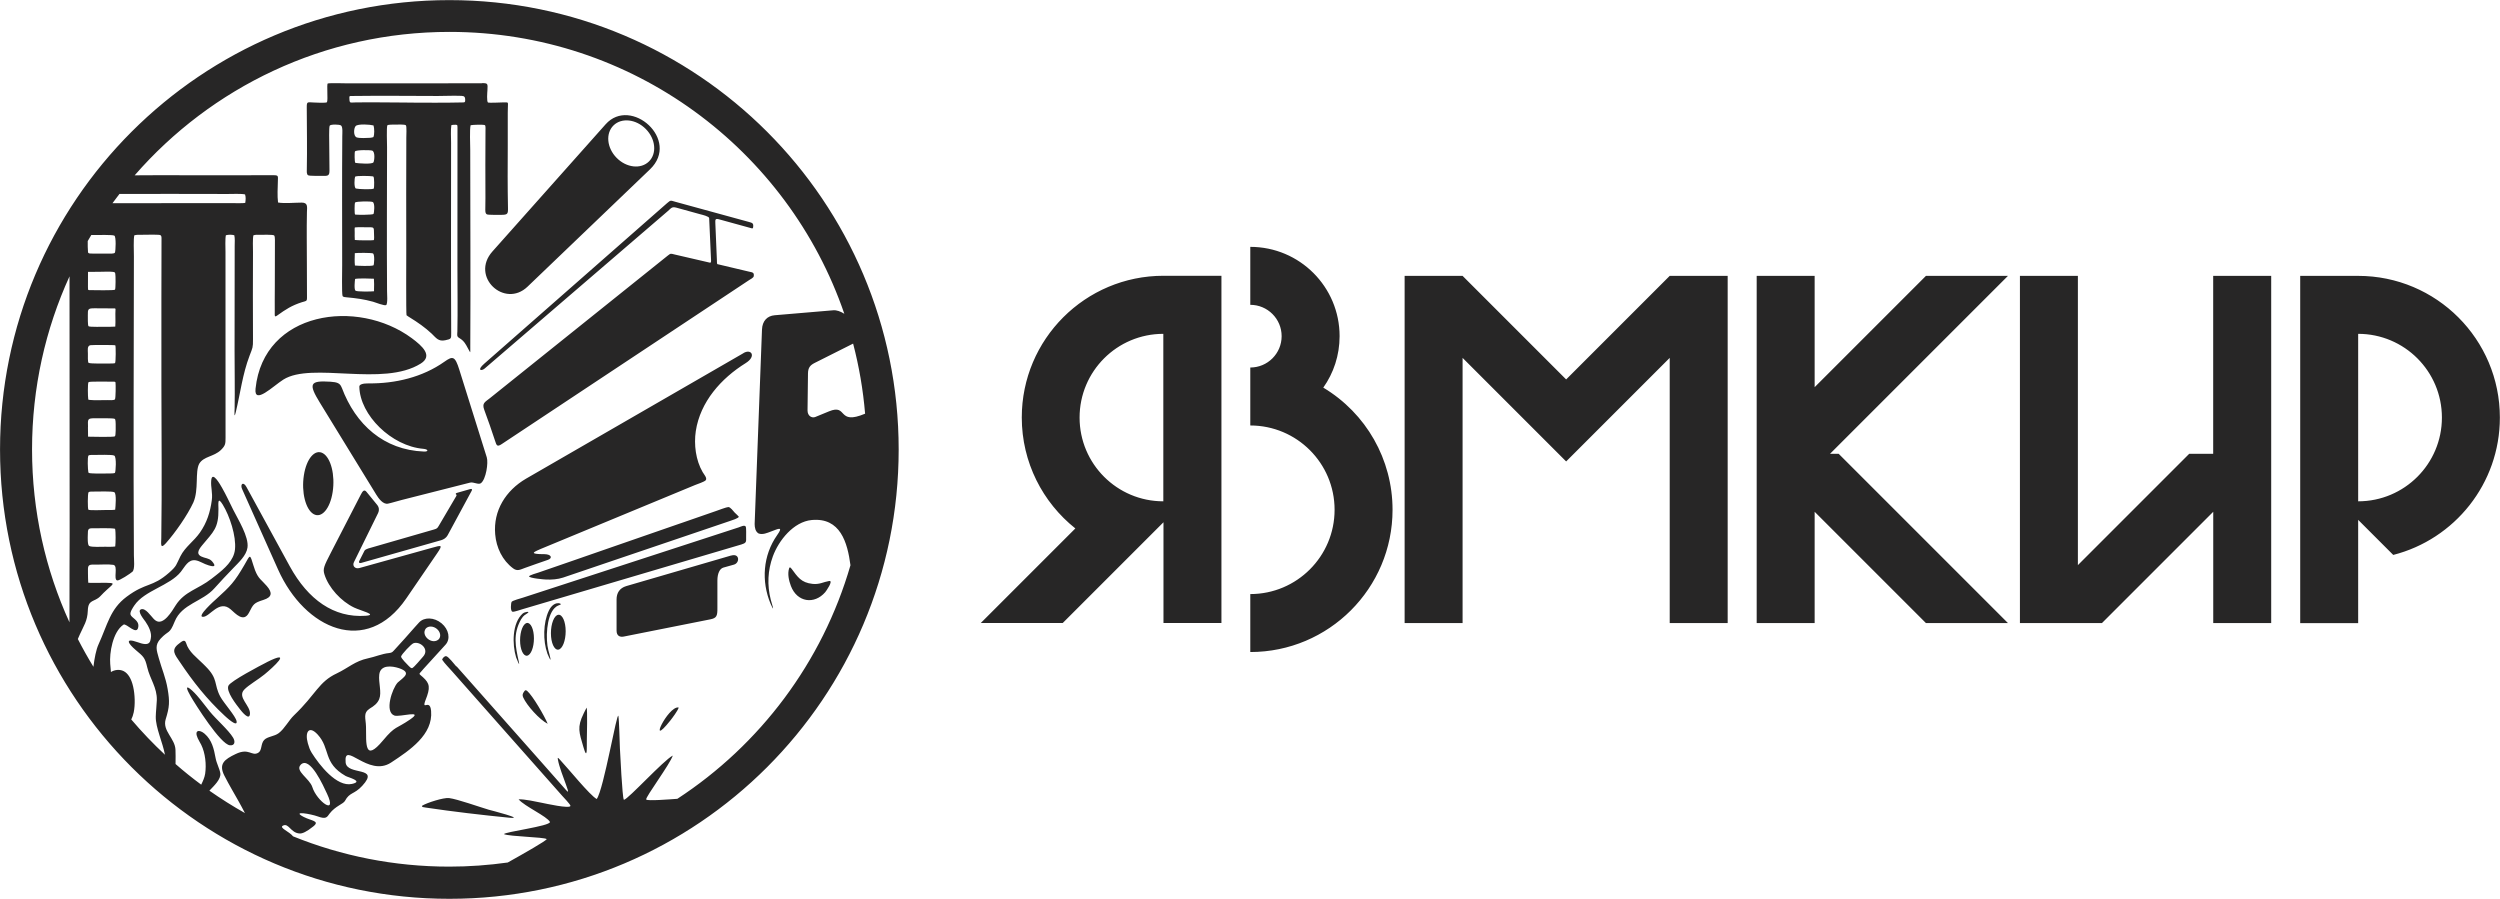 <?xml version="1.0" encoding="UTF-8"?> <svg xmlns="http://www.w3.org/2000/svg" xmlns:xlink="http://www.w3.org/1999/xlink" xmlns:xodm="http://www.corel.com/coreldraw/odm/2003" xml:space="preserve" width="44.278mm" height="15.917mm" version="1.0" style="shape-rendering:geometricPrecision; text-rendering:geometricPrecision; image-rendering:optimizeQuality; fill-rule:evenodd; clip-rule:evenodd" viewBox="0 0 449 161.41"> <defs> <style type="text/css"> .fil0 {fill:#272626} </style> </defs> <g id="Слой_x0020_1">  <path class="fil0" d="M176.14 111.89l14.73 0 18.09 -18.09 0 18.09 10.41 0 0 -62.36 -10.41 0c-14.06,0 -25.45,11.4 -25.45,25.45 0,8.07 3.76,15.26 9.62,19.93l-16.98 16.98zm-94.19 7.81c-0.33,-0.37 -1.43,-1.81 -1.83,-1.85 -0.27,-0.03 -0.56,0.28 -0.67,0.5 -0.07,0.13 -0.05,0.1 0.06,0.28 0.26,0.42 1.28,1.49 1.67,1.93 6.59,7.44 13.16,14.91 19.76,22.34 0.23,0.26 1.52,1.6 1.51,1.83 -0.02,0.59 -4.61,-0.44 -5.02,-0.52 -1.01,-0.2 -3.32,-0.72 -4.29,-0.64 1.05,1.24 5.13,3.06 5.63,4.06 0.05,0.75 -8.33,1.8 -8.25,2.19 1.1,0.44 7.07,0.51 7.67,0.88 -0.04,0.28 -4.03,2.55 -7,4.21 -3.43,0.48 -6.94,0.74 -10.5,0.74 -9.92,0 -19.39,-1.93 -28.06,-5.44 -0.69,-0.88 -2.57,-1.53 -1.82,-1.92 1.05,-0.55 1.37,1.33 3.02,1.41 0.45,0.02 1.19,-0.27 2.44,-1.28 1.24,-0.99 -0.35,-0.98 -1.72,-1.69 -2.33,-1.2 1.33,-0.53 2.5,-0.1 1.57,0.58 1.68,0.1 2.15,-0.52 1.02,-1.33 2.46,-1.72 2.75,-2.27 0.85,-1.6 1.64,-1.11 3.11,-2.71 3.3,-3.59 -2.76,-1.76 -2.99,-4.19 -0.38,-4.06 4.05,2.73 8.16,0.02 3.37,-2.22 7.56,-5.01 7.19,-9.27 -0.22,-2.56 -2.06,0.67 -0.72,-2.7 0.66,-1.92 0.26,-2.54 -1.24,-3.79 -0.24,-0.2 -0.08,-0.28 0.14,-0.54 0.14,-0.17 0.29,-0.34 0.44,-0.51 1.32,-1.46 2.66,-2.91 3.98,-4.37 0.92,-1.02 0.6,-2.73 -0.72,-3.83 -1.32,-1.1 -3.13,-1.16 -4.05,-0.14 -0.26,0.29 -0.52,0.57 -0.78,0.86 -1.17,1.31 -2.31,2.65 -3.52,3.93 -0.41,0.43 -0.49,0.64 -1.07,0.69 -1.27,0.12 -2.51,0.68 -3.81,0.95 -2.3,0.48 -3.56,1.74 -5.56,2.69 -3.31,1.54 -3.73,3.73 -7.71,7.54 -0.96,0.92 -1.68,2.39 -2.74,3.2 -0.82,0.62 -2.02,0.59 -2.63,1.24 -0.63,0.67 -0.35,1.86 -1.04,2.28 -1.19,0.72 -1.64,-0.94 -4.08,0.24 -2,0.96 -3.11,1.76 -2.01,3.9 0.42,0.82 0.86,1.63 1.32,2.43 0.79,1.38 1.63,2.83 2.35,4.25l0.01 0.02c-2.2,-1.24 -4.32,-2.58 -6.38,-4.02 0.05,-0.05 0.08,-0.09 0.11,-0.12 0.67,-0.71 2.02,-1.95 1.85,-3.02 -0.13,-0.82 -0.67,-1.74 -0.85,-2.74 -0.3,-1.62 -0.65,-3.22 -1.98,-4.36 -0.89,-0.76 -1.91,-0.71 -1.23,0.81 0.18,0.41 0.43,0.78 0.63,1.18 0.74,1.5 0.95,3.56 0.71,5.2 -0.1,0.67 -0.4,1.33 -0.71,1.97 -1.59,-1.18 -3.13,-2.41 -4.61,-3.71 0.03,-0.98 0,-1.97 -0.01,-2.52 -0.05,-2.07 -2.4,-3.43 -1.76,-5.52 0.69,-2.21 0.74,-3.16 0.35,-5.44 -0.35,-2.06 -1.05,-3.6 -1.59,-5.54 -0.38,-1.4 -0.78,-2.32 0.34,-3.51 1.45,-1.55 1.56,-0.68 2.51,-3.05 1.29,-3.21 5,-3.56 7.14,-5.98 1.09,-1.24 2.24,-2.42 3.38,-3.62 0.97,-1.01 2.36,-2.26 2.56,-3.69 0.28,-1.93 -1.71,-5.08 -2.57,-6.81 -0.67,-1.34 -1.26,-2.64 -2.01,-3.95 -0.26,-0.45 -1.8,-3.24 -1.94,-1.24 -0.09,1.19 0.29,2.14 0.11,3.5 -0.29,2.14 -0.88,4.01 -2.13,5.8 -1.11,1.59 -2.65,2.56 -3.51,4.26 -0.8,1.58 -0.6,1.68 -2.01,2.93 -3.1,2.73 -4.11,1.7 -7.65,4.34 -2.98,2.23 -3.41,4.98 -5.05,8.57 -0.42,0.92 -0.72,2.44 -0.91,4.01 -0.99,-1.62 -1.93,-3.29 -2.8,-4.99 0.16,-0.37 0.28,-0.67 0.34,-0.78 0.73,-1.64 1.38,-2.44 1.45,-4.3 0.06,-2.12 1.18,-1.49 2.25,-2.61 0.44,-0.47 0.73,-0.75 1.2,-1.18 1.29,-1.15 1.49,-1.2 -0.26,-1.23 -0.45,-0.01 -2.89,0.06 -3.11,-0.01 -0.04,-0.53 -0.04,-1.11 -0.05,-1.65 -0.01,-1.41 -0.13,-1.65 1.27,-1.61 1.03,0.03 2.31,-0.1 3.29,0.05 0.92,0.17 -0.05,2.62 0.69,2.8 0.38,0.09 2.4,-1.26 2.74,-1.57 0.47,-0.43 0.26,-2.27 0.26,-2.92 -0.11,-17.9 -0.02,-35.8 0,-53.71 0,-0.81 -0.1,-3.19 0.08,-3.79 0.42,-0.1 0.73,-0.1 1.16,-0.09 0.95,0.01 1.91,-0.05 2.86,-0.01 0.62,0.03 0.86,-0.02 0.86,0.62 -0.03,7.2 -0.02,14.4 -0.02,21.61 0,1.6 0,3.19 0,4.79 0.01,9.15 0.11,18.35 -0.02,27.49 -0.01,0.9 -0.24,2.09 0.81,0.91 1.68,-1.88 3.9,-5.06 4.95,-7.34 1.01,-2.32 0.27,-5.49 1.05,-6.95 0.8,-1.35 2.62,-1.24 3.9,-2.47 0.81,-0.8 0.83,-1.11 0.83,-2.22 0.01,-11.11 -0.01,-22.22 -0.01,-33.33 0,-0.75 -0.08,-2.38 0.07,-3.02 0.5,-0.12 1.01,-0.13 1.51,0 0.14,0.58 0.07,1.33 0.07,1.94l0 0.16c-0.02,6.22 -0.02,12.44 -0.02,18.66 0,3.45 0.07,6.94 0.01,10.38 -0.01,0.43 -0.13,2.04 0.21,0.63 0.83,-3.45 1.2,-6.78 2.48,-10.15 0.55,-1.45 0.62,-1.4 0.61,-2.97 -0.04,-5.22 -0.01,-10.42 -0,-15.64 0,-0.68 -0.08,-2.45 0.08,-3 0.41,-0.12 0.74,-0.1 1.16,-0.09 0.39,0.01 2.37,-0.07 2.57,0.12 0.11,0.11 0.13,0.64 0.13,0.8 -0.01,2.78 -0.02,5.56 -0.02,8.34 -0,1.55 -0.03,3.11 -0.01,4.66 0.01,0.57 -0.11,0.97 0.45,0.57 1.54,-1.11 2.6,-1.79 4.42,-2.38 0.72,-0.23 0.92,-0.11 0.92,-0.79 -0.01,-1.99 -0.02,-3.98 -0.02,-5.98 0,-3.11 -0.06,-6.3 0.01,-9.4 0.03,-0.94 0.21,-1.72 -0.93,-1.72 -1.15,0 -3.21,0.19 -4.26,-0.02 -0.15,-1.22 -0.06,-2.59 -0.03,-3.82 0.02,-0.94 0.14,-1.08 -0.79,-1.08 -6.96,0.03 -13.93,0 -20.89,0 -1.34,0 -2.69,0.01 -4.04,0.02 13.74,-15.78 33.98,-25.76 56.55,-25.76 32.88,0 60.81,21.18 70.91,50.63 -0.68,-0.43 -1.39,-0.69 -2.01,-0.63l-10.5 0.89c-1.32,0.11 -2.22,1 -2.28,2.57l-1.32 34.93c0.01,0.62 0.12,1.36 0.72,1.7 0.73,0.26 1.53,-0.1 2.22,-0.36 1.41,-0.53 2.25,-0.97 1.09,0.67 -2.54,3.62 -2.86,8.26 -1.17,12.3 0.9,2.03 0.19,-0.15 0.03,-0.74 -0.66,-2.6 -0.54,-5.24 0.38,-7.76 1.05,-2.87 3.72,-6.22 6.97,-6.53 5.15,-0.49 6.43,4.02 6.97,8.12 -5.04,17.43 -16.24,32.25 -31.09,41.95 -1.28,0.09 -5.48,0.43 -5.6,0.12 -0.16,-0.4 4.27,-6.32 4.78,-7.89 -1.67,0.86 -7.99,7.82 -8.77,7.95l-0.03 -0.03c-0.27,-0.42 -0.65,-8.29 -0.7,-9.25 -0.04,-0.82 -0.14,-5.16 -0.27,-5.77 -0.24,-1.04 -2.62,13.13 -3.89,14.91 -1.23,-0.65 -5.2,-5.58 -6.51,-6.95l-0.06 -0.07c-0.16,-0.16 -0.47,-0.57 -0.43,-0.25l0.04 0.27c0.21,1.17 1,3.21 1.42,4.37 0.62,1.73 0.54,1.62 -0.57,0.34 -1.35,-1.55 -2.72,-3.08 -4.08,-4.62 -2.04,-2.3 -4.08,-4.61 -6.12,-6.91 -2.96,-3.34 -5.91,-6.68 -8.87,-10.02zm71.27 -57.98c1.06,4.07 1.79,8.27 2.15,12.58 -5.12,2.16 -3.05,-1.84 -6.48,-0.42l-2.46 1.01c-0.6,0.25 -1.41,-0.16 -1.4,-1.19l0.08 -6.6c0.01,-1.05 0.38,-1.49 1.15,-1.89l6.94 -3.49zm-123.56 73.87c-2.15,-2 -4.18,-4.13 -6.09,-6.37 0.19,-0.37 0.34,-0.8 0.44,-1.28 0.28,-1.36 0.22,-3.2 -0.1,-4.61 -0.32,-1.41 -0.91,-2.4 -1.72,-2.8 -0.73,-0.36 -1.63,-0.24 -2.27,0.17 -0.05,-0.49 -0.09,-0.98 -0.13,-1.47 -0.16,-1.91 0.44,-5.74 2.38,-7.04 0.5,-0.34 2.47,2.12 2.67,0.35 0.14,-1.16 -1.19,-1.53 -1.4,-2.14 -0.15,-0.45 0.45,-1.31 0.69,-1.67 1.82,-2.69 6.36,-3.53 8.35,-6.04 0.72,-0.9 1.3,-2.25 2.63,-2.06 0.76,0.11 1.52,0.68 2.36,0.91 0.4,0.11 1.41,0.42 0.89,-0.36 -0.53,-0.79 -0.91,-0.81 -1.76,-1.06 -1.48,-0.44 -1.07,-1.25 -0.3,-2.18 2.04,-2.46 2.97,-3.08 2.93,-6.52 -0.01,-0.98 -0.19,-2.35 0.77,-0.79 1.25,2.04 2.44,5.64 2.2,8.04 -0.21,2.02 -1.9,3.46 -3.4,4.64 -0.27,0.21 -0.54,0.42 -0.81,0.63 -2.41,1.89 -4.84,2.25 -6.46,4.8 -0.61,0.97 -2.19,3.71 -3.6,2.7 -0.14,-0.1 -0.25,-0.2 -0.37,-0.33 -0.48,-0.48 -1.43,-1.96 -2.22,-1.68 -0.82,0.28 0.55,1.88 0.78,2.22 0.56,0.82 1.18,2 0.96,3.01l-0.07 0.33c-0.24,1.1 -1.55,0.61 -2.3,0.35 -2.41,-0.85 -1.67,0.27 -0.37,1.38 1.4,1.19 1.68,1.33 2.1,3.14 0.5,2.13 1.79,3.64 1.72,5.9 -0.03,0.98 -0.17,1.94 -0.19,2.95 -0.04,1.96 1.25,4.64 1.66,6.89zm-17.19 -23.82c-4.31,-9.46 -6.72,-19.97 -6.72,-31.05 0,-11.09 2.41,-21.62 6.73,-31.09 -0,15.49 0.02,30.98 0.02,46.47 -0,1.21 -0.04,9.66 -0.03,15.66zm3.29 -68.49c0.21,-0.36 0.42,-0.71 0.63,-1.07 0.14,-0.01 0.32,-0 0.53,-0 0.62,0 3.29,-0.07 3.61,0.11 0.35,0.19 0.24,2.7 0.11,3.04 -0.09,0.26 -1.11,0.19 -1.34,0.19 -0.93,-0.02 -1.92,0.03 -2.82,-0.01 -0.33,-0.02 -0.65,0.04 -0.68,-0.28 -0.06,-0.56 -0.05,-1.31 -0.05,-1.88l0 -0.1zm4.44 -6.79c0.41,-0.56 0.83,-1.11 1.25,-1.66 6.46,-0.03 12.94,0.01 19.4,0.01 0.72,0 2.58,-0.08 3.16,0.08 0.16,0.53 0.11,0.99 0.03,1.52 -0.31,0.05 -0.56,0.05 -0.88,0.05 -2.99,-0 -5.98,-0.01 -8.97,-0.01 -4.66,0 -9.34,0.03 -14,0.01zm60.5 -36.47c-44.57,0 -80.7,36.13 -80.7,80.71 0,44.57 36.13,80.7 80.7,80.7 44.57,0 80.7,-36.13 80.7,-80.7 0,-44.57 -36.13,-80.71 -80.7,-80.71zm5.82 14.91c1.12,-0.01 1.08,0.08 1.02,1.27 -0.02,0.33 -0.18,2.08 0.12,2.22 0.18,0.08 2.35,-0.02 2.74,-0.03 0.98,0 0.83,-0.11 0.81,0.92 -0.01,0.32 -0.02,0.63 -0.02,0.95 -0.01,1.95 0.01,3.9 -0,5.84 -0.02,3.74 -0.04,7.48 0.04,11.22 0.03,1.14 -0.08,1.26 -1.22,1.27 -0.37,0 -2.28,0.03 -2.54,-0.08 -0.37,-0.15 -0.31,-0.75 -0.31,-1.11 -0.01,-0.6 0.01,-1.2 0.02,-1.8 -0.01,-4.03 -0.03,-8.05 0.01,-12.08 0,-0.16 0.05,-0.92 -0.09,-1.03 -0.21,-0.16 -2.2,-0.08 -2.58,0 -0.2,0.71 -0.07,3.48 -0.07,4.4 0,11.77 0.08,23.53 0.01,35.3 -0.01,1.59 0.13,1.28 -0.72,-0.17 -0.4,-0.69 -0.69,-0.97 -1.36,-1.38 -0.38,-0.23 -0.25,-0.67 -0.24,-1.1 0.08,-3.78 0.01,-7.62 0.01,-11.41 0,-8.43 0.01,-16.86 0.01,-25.28 0,-0.47 -0.06,-0.45 -0.58,-0.44 -0.2,0 -0.33,0.02 -0.52,0.07 -0.14,0.74 -0.05,2.35 -0.05,3.19 0,11.36 -0.04,22.72 0.02,34.08 0.01,1.11 0.03,1.12 -1.06,1.36 -1.24,0.27 -1.65,-0.42 -2.44,-1.18 -1.21,-1.13 -2.5,-2.03 -3.9,-2.89 -0.07,-0.04 -0.6,-0.38 -0.62,-0.42 -0.1,-0.16 -0.05,-10.69 -0.05,-11.85 -0.01,-6.68 -0.02,-13.36 0.01,-20.04 0,-0.36 0.09,-2.02 -0.07,-2.22 -0.17,-0.21 -1.64,-0.13 -1.96,-0.13 -0.18,0 -1.3,-0.03 -1.38,0.14 -0.16,0.33 -0.05,3.31 -0.05,3.92 -0.01,8.6 -0.06,17.2 -0,25.8 0,0.45 0.15,2.33 -0.16,2.55 -0.28,0.19 -1.93,-0.48 -2.36,-0.6 -1.68,-0.46 -2.99,-0.63 -4.72,-0.79 -0.2,-0.02 -0.67,-0.03 -0.75,-0.25 -0.16,-0.43 -0.07,-4.67 -0.07,-5.55 0,-7.71 -0.04,-15.45 0.02,-23.16 0,-0.43 0.12,-1.63 -0.22,-1.9 -0.28,-0.22 -1.89,-0.24 -2.04,0.03 -0.16,0.28 -0.08,3.04 -0.08,3.58 0.01,1.5 0.02,3 0.04,4.5 0.01,0.98 -0.36,0.95 -1.25,0.93 -0.46,-0.01 -2.29,0.05 -2.58,-0.1 -0.3,-0.17 -0.24,-0.7 -0.24,-0.99 0.07,-3.73 0.01,-7.41 -0.01,-11.13 -0.01,-1.18 0.09,-1 1.28,-0.95 0.29,0.01 2.24,0.13 2.35,-0.06 0.22,-0.4 -0.09,-3.31 0.15,-3.36 0.55,-0.11 2.87,-0.02 3.61,-0.02 7.98,0 15.95,0.01 23.93,-0.02l0.15 -0zm-20.05 9.82c0.09,-0.01 0.54,-0.08 0.58,-0.12 0.22,-0.41 0.19,-1.61 0.03,-2.1 -0.59,-0.17 -2.77,-0.32 -3.2,0.1 -0.37,0.37 -0.45,1.84 0.19,2.05 0.52,0.17 1.81,0.11 2.39,0.07zm-2.61 4.51c0.47,0.08 2.99,0.29 3.21,-0.11 0.18,-0.33 0.33,-1.9 -0.23,-2.1 -0.34,-0.12 -2.92,-0.15 -3.09,0.15 -0.1,0.17 -0.08,1.88 0.05,2.03l0.07 0.03zm3.13 2.42c-0.41,-0.09 -3.08,-0.16 -3.22,0.07 -0.1,0.17 -0.24,1.97 0.15,2.11 0.31,0.11 3.13,0.24 3.22,-0.02 0.07,-0.2 0.11,-1.98 -0.09,-2.13l-0.06 -0.02zm-3.24 4.7c-0.08,0.16 -0.12,2.11 0.03,2.16 0.35,0.06 3.11,0.07 3.29,-0.11 0.12,-0.13 0.32,-2 -0.16,-2.16 -0.39,-0.14 -2.89,-0.13 -3.16,0.11zm-0.01 4.47c-0.09,0.02 -0.03,0.79 -0.04,0.91 -0,0.45 -0.02,0.89 0.02,1.34 0.34,0.07 3.14,0.11 3.39,0.03 0.13,-0.04 0.06,-0.93 0.06,-1.06 -0.03,-1.38 0.08,-1.24 -1.29,-1.25 -0.53,-0.01 -1.66,-0.04 -2.15,0.03zm-0.02 4.62c-0.02,0.74 -0.06,1.49 0.02,2.22 0.55,0.06 2.87,0.14 3.29,-0.02l0.05 -0.02c0.1,-0.09 0.25,-1.83 -0.08,-2.13 -0.33,-0.13 -2.85,-0.12 -3.29,-0.05zm3.34 6.86c0.16,-0.03 0.1,-0.02 0.11,-0.3 0.03,-0.62 0.02,-1.34 -0.02,-1.97 -0.61,-0.04 -2.84,-0.1 -3.38,0.04 -0.05,0.35 -0.22,1.93 0.09,2.12 0.29,0.18 2.75,0.16 3.2,0.1zm6.07 -33.9c3.27,0.01 6.62,0.05 9.89,-0.03 0.45,-0.01 0.56,0.01 0.52,-0.6 -0.04,-0.63 -0.43,-0.57 -1.01,-0.59 -1.25,-0.05 -2.65,0.04 -3.94,0.03 -5.1,-0.01 -10.25,-0.07 -15.34,0 -0.56,0.01 -0.53,-0.06 -0.49,0.71 0.03,0.62 0.3,0.46 0.88,0.45 3.14,-0.06 6.34,0.02 9.49,0.02zm-57.33 33.21c0.01,0.52 -0.05,0.46 0.46,0.47 0.5,0.01 4.23,0.08 4.39,-0.08 0.13,-0.14 0.12,-2.59 0.05,-2.87 -0.06,-0.28 -0.12,-0.28 -0.44,-0.33 -0.55,-0.09 -1.96,0 -2.62,-0.01 -0.63,-0.01 -1.22,0.01 -1.84,0.01 -0.02,0.93 -0.02,1.89 -0.01,2.81zm1.06 3.74c-1.08,-0.02 -1.1,0.19 -1.09,1.25 0,0.28 -0.03,1.81 0.12,1.96 0.18,0.18 2.73,0.09 3.15,0.1 0.57,0.01 1.09,-0 1.66,-0.03 0.08,-1.05 -0.03,-2.04 0.04,-3.1 0.02,-0.24 -0.26,-0.17 -0.5,-0.17 -1.08,-0 -2.15,0 -3.23,-0.02l-0.16 -0zm-1.08 8.33c0,0.25 -0.04,1.3 0.12,1.46 0.35,0.19 3.08,0.11 3.77,0.12 0.14,0 0.89,0 0.98,-0.07 0.16,-0.12 0.16,-3.14 0.05,-3.2 -0.13,-0.08 -4.22,-0.07 -4.48,-0.02 -0.61,0.13 -0.44,0.94 -0.44,1.47l0 0.24zm0.11 4.94c-0.17,0.17 -0.12,2.67 -0.05,3 0.04,0.19 0.01,0.14 0.28,0.18 0.91,0.11 2.24,0.01 3.23,0.03 0.24,0.01 1.2,0.08 1.3,-0.16 0.13,-0.28 0.14,-2.58 0.09,-3 -0.03,-0.21 -0.43,-0.15 -0.63,-0.15 -0.54,-0.01 -3.86,-0.05 -4.15,0.06l-0.07 0.04zm-0.1 8.06c0.01,0.57 0.01,1.15 0.02,1.72 0.61,0.01 4.54,0.11 4.82,-0.06 0.19,-0.12 0.14,-1.93 0.14,-2.2 -0,-0.17 -0.01,-0.81 -0.15,-0.93 -0.22,-0.18 -2.98,-0.1 -3.46,-0.11 -1.52,-0.03 -1.39,0.14 -1.36,1.58zm0.06 8.09c0.06,0.23 0.43,0.2 0.67,0.22 0.97,0.07 2.1,0 3.11,0.02 0.16,0 0.9,-0.01 1,-0.1 0.15,-0.13 0.33,-2.86 -0.11,-3.11 -0.39,-0.22 -2.98,-0.11 -3.66,-0.12 -0.16,-0 -0.85,-0.02 -0.96,0.09 -0.24,0.21 -0.13,2.59 -0.04,3zm0.02 6.75c0.22,0.16 2.72,0.05 3.17,0.05 0.59,0 1.04,0.03 1.64,-0.05 0.06,-0.51 0.27,-2.89 -0.15,-3.14 -0.37,-0.22 -2.98,-0.11 -3.66,-0.12 -0.21,-0 -0.89,-0.05 -0.99,0.16 -0.14,0.29 -0.16,2.87 -0.01,3.1zm4.82 6.59c0.08,-0.58 0.11,-2.64 -0.03,-3.17 -0.79,-0.17 -2.76,-0.07 -3.71,-0.09 -1.19,-0.03 -1.17,0.08 -1.19,1.29 -0.01,0.3 -0.07,1.72 0.25,1.89 0.47,0.25 2.22,0.13 2.85,0.14 0.61,0.01 1.23,0.03 1.84,-0.05zm58.11 16.67c0.45,-0.5 0.29,-1.33 -0.35,-1.86 -0.64,-0.53 -1.52,-0.56 -1.97,-0.07 -0.99,1.27 1.15,3.05 2.32,1.93zm-17.43 -45.18c-0.3,-0.81 -0.79,-0.98 -2,-1.07 -3.79,-0.25 -4.01,0.37 -1.91,3.79l10.12 16.5c0.4,0.66 1.22,1.79 2.09,1.61 0.76,-0.16 1.66,-0.46 2.43,-0.65l12.32 -3.13c0.62,-0.16 1.5,0.44 1.95,0.1 0.91,-0.69 1.36,-3.66 1.05,-4.64l-4.93 -15.73c-0.77,-2.47 -1.17,-2.51 -2.68,-1.44 -3.95,2.79 -8.84,3.94 -13.62,3.89 -1,-0.01 -1.67,0.17 -1.66,0.59 0.1,5.11 5.79,10.68 11.49,11.16 0.89,0.07 1.03,0.53 0.09,0.49 -7.16,-0.28 -12.25,-4.82 -14.73,-11.47zm-15.48 0.17c1.45,-13.92 18.31,-16.27 28.06,-9.06 1.9,1.41 3.85,3.16 1.61,4.56 -6.77,4.25 -19.54,-0.36 -24.68,2.88 -1.81,1.14 -5.3,4.63 -4.99,1.62zm20.21 28.72l11.85 -3.42c0.5,-0.15 0.59,-0.21 0.84,-0.64l3.17 -5.39c0.06,-0.1 0.05,-0.21 -0.03,-0.25 -0.13,-0.07 -0.13,-0.23 0.15,-0.3l2.37 -0.68c0.27,-0.08 0.41,0.04 0.27,0.29l-4.33 8.01c-0.25,0.47 -0.73,0.76 -1.15,0.88l-14.39 4.09c-0.33,0.09 -0.46,-0.09 -0.34,-0.33l0.95 -1.87c0.09,-0.17 0.41,-0.32 0.64,-0.39zm-22.63 -10.7l6.47 14.48c4.81,10.75 15.88,15.61 23.01,5.2l5.56 -8.13c1.08,-1.58 0.78,-1.46 -0.94,-0.98l-13.02 3.63c-0.78,0.22 -1.32,-0.38 -0.99,-1.05l4.35 -8.84c0.22,-0.44 0.19,-1 -0.17,-1.44l-1.92 -2.35c-0.43,-0.53 -0.72,-0.09 -1.04,0.53l-5.37 10.42c-1.24,2.4 -1.45,2.89 -1.15,3.86 0.75,2.42 3,4.85 5.33,5.97 1.24,0.59 4.35,1.32 2.05,1.48 -5.67,0.39 -10.3,-2.87 -13.6,-8.89l-7.78 -14.24c-0.58,-1.07 -1.17,-0.5 -0.79,0.35zm12.84 4.51c1.43,0.83 2.97,-0.95 3.43,-3.96 0.47,-3.02 -0.31,-6.13 -1.74,-6.96 -1.43,-0.83 -2.97,0.95 -3.43,3.96 -0.47,3.02 0.31,6.13 1.74,6.96zm-10.76 9.35c-0.71,-2.33 -0.58,-2.08 -1.65,-0.23 -1.79,3.08 -2.47,3.78 -5.06,6.13 -0.23,0.2 -3.59,3.19 -2.4,3.21 1.25,0.03 2.89,-3.17 4.98,-1.35 0.9,0.78 2.34,2.45 3.3,0.59 0.77,-1.5 0.83,-1.73 2.58,-2.28 1.53,-0.48 1.68,-1.26 0.62,-2.49 -0.98,-1.14 -1.51,-1.27 -2.13,-2.87 -0.09,-0.24 -0.17,-0.47 -0.24,-0.72zm-10.19 23.23c-1.12,-1.27 -2.64,-2.5 -1.15,0.09 0.91,1.58 5.4,8.69 7.07,8.86 0.92,0.09 0.99,-0.69 0.58,-1.37 -0.84,-1.39 -3.02,-3.26 -4.19,-4.7 -0.78,-0.96 -1.49,-1.95 -2.31,-2.88zm-3.11 -6.08c2.42,3.62 4.86,6.71 8.06,9.69 0.11,0.1 2.38,2.26 2.18,1.03 -0.15,-0.91 -2.31,-3.28 -2.93,-4.43 -1.21,-2.27 -0.32,-3.13 -2.64,-5.44l-0.47 -0.47c-1.12,-1.12 -2.56,-2.13 -3.03,-3.71 -0.24,-0.8 -0.8,-0.27 -1.32,0.13 -1.46,1.11 -0.69,1.95 0.16,3.22zm15.65 0.12c-1.17,0.59 -6.45,3.36 -6.87,4.19 -0.51,0.99 1.42,3.43 2.07,4.26 0.24,0.31 1.7,2.17 1.79,0.81 0.1,-1.48 -2.31,-2.98 -1.05,-4.33 0.79,-0.85 2.63,-1.89 3.67,-2.76 1.47,-1.21 5.27,-4.63 0.39,-2.18zm18.53 8.29c-1.29,0.85 -0.73,1.72 -0.7,3.31 0.05,2.97 -0.31,6.47 3.06,2.43 2.25,-2.69 2.32,-2.01 4.86,-3.76 2.64,-1.82 -1.87,-0.38 -2.81,-0.7 -1.84,-0.64 -0.41,-4.85 0.58,-5.93 1.07,-0.96 2.6,-1.77 0.25,-2.58 -1.28,-0.42 -3.35,-0.67 -3.56,1.14 -0.17,1.46 0.48,3.19 -0.01,4.41 -0.32,0.79 -0.97,1.27 -1.68,1.69zm-12.44 10.13c-1.06,1.1 1.62,2.47 2.1,4 0.8,2.54 4.56,5.28 2.64,1.19 -0.61,-1.3 -3.08,-6.91 -4.74,-5.2zm20.07 -17.38c-0.23,0.09 -0.51,-0.23 -0.66,-0.38 -0.24,-0.24 -1.43,-1.42 -1.37,-1.7 0.08,-0.39 1.81,-2.23 2.22,-2.38 1.13,-0.42 2.98,1.05 1.71,2.43 -0.38,0.42 -1.52,1.81 -1.9,2.02zm-18.07 15.24c1.33,2.12 4.46,6.17 7.21,5.57 2.18,-0.48 -0.66,-1.16 -1.13,-1.43 -4.12,-2.36 -2.68,-4.9 -5.03,-7.45 -1.54,-1.67 -2.33,-0.48 -1.76,1.57 0.18,0.64 0.36,1.18 0.71,1.74zm72.76 -88.3c0,0.08 0.02,0.5 0.08,0.51l5.65 1.34c0.62,0.15 0.99,0.11 0.89,0.82 -0.04,0.29 -0.57,0.54 -0.82,0.7l-44.46 29.47c-0.82,0.54 -0.91,0.25 -1.19,-0.62 -0.6,-1.86 -1.26,-3.7 -1.93,-5.53 -0.45,-1.23 0.11,-1.38 1.03,-2.12l31.9 -25.57c0.59,-0.47 0.55,-0.39 1.26,-0.22l6.34 1.47c0.21,0.05 0.21,-0.24 0.2,-0.46l-0.34 -7.55c-0.01,-0.3 -1.22,-0.59 -1.54,-0.67l-4.31 -1.19c-0.85,-0.23 -0.93,0.04 -1.58,0.61l-32.9 28.28c-0.54,0.47 -1.49,0.37 -0.05,-0.89l32.81 -28.81c0.69,-0.6 0.64,-0.49 1.48,-0.26l13.18 3.61c0.68,0.19 0.92,0.23 0.8,1.01 -0.04,0.23 -0.18,0.17 -0.42,0.1l-5.74 -1.58c-0.63,-0.17 -0.65,0.07 -0.62,0.7l0.29 6.87zm-34.01 4.56l22 -21.08c5.51,-5.28 -3.44,-13.17 -7.97,-8.09l-20.33 22.84c-4.04,4.53 2.18,10.28 6.3,6.33zm15.44 -28.96c1.45,-1.43 4.05,-1.14 5.81,0.65 1.76,1.79 2.01,4.39 0.56,5.82 -1.45,1.43 -4.05,1.14 -5.81,-0.65 -1.76,-1.79 -2.01,-4.39 -0.56,-5.82zm23.34 40.9l-39.06 22.55c-3.62,2.12 -5.9,5.72 -5.53,9.98 0.2,2.38 1.28,4.69 3.23,6.13 0.76,0.56 1.28,0.21 2.09,-0.08 1.37,-0.5 2.78,-0.98 4.16,-1.46 0.84,-0.29 0.66,-1 -0.65,-1.02 -0.1,-0 -2.06,0.03 -1.88,-0.28 0.11,-0.2 1.03,-0.56 1.24,-0.66 9.24,-3.83 18.48,-7.67 27.72,-11.48 0.41,-0.17 1.69,-0.58 1.91,-0.86 0.3,-0.38 -0.34,-1.08 -0.56,-1.46 -1.24,-2.14 -1.59,-4.94 -1.23,-7.36 0.8,-5.27 4.56,-9.48 8.96,-12.21 1.95,-1.21 1.04,-2.64 -0.39,-1.81zm-11.33 30.57c-4.36,1.51 -8.71,3.02 -13.06,4.53 -4.14,1.43 -8.27,2.89 -12.41,4.3 -0.19,0.06 -1.76,0.51 -1.7,0.7 0.1,0.32 2.67,0.55 3.05,0.56 1.02,0.04 2.07,-0.03 3.05,-0.35 2.91,-0.99 5.81,-1.97 8.72,-2.96 1.42,-0.48 2.83,-0.96 4.25,-1.44 2.87,-0.97 5.74,-1.95 8.61,-2.92 2.82,-0.96 5.64,-1.9 8.46,-2.87 0.2,-0.07 1.58,-0.49 1.52,-0.76 -0.02,-0.07 -0.63,-0.61 -0.73,-0.72 -0.24,-0.26 -0.77,-1 -1.14,-1 -0.32,0 -1.86,0.59 -2.27,0.73 -2.11,0.73 -4.21,1.46 -6.31,2.19zm11.03 3.76c0.81,-0.24 0.8,-0.45 0.78,-1.26 -0.01,-0.37 0.05,-1.67 -0.07,-1.91 -0.19,-0.38 -0.95,0.03 -1.26,0.13l-38.78 12.63c-0.35,0.11 -1.84,0.51 -2,0.74 -0.13,0.17 -0.29,1.69 0.16,1.78 0.29,0.06 1.39,-0.34 1.74,-0.44l39.43 -11.66zm-1.9 2.01l-18.83 5.49c-1.23,0.36 -1.76,1.26 -1.76,2.4l0 5.6c0,0.95 0.6,1.21 1.3,1.07l15.53 -3.09c1.14,-0.23 1.3,-0.59 1.28,-2.07l0 -4.9c0,-1.26 0.41,-2.14 1.08,-2.33l1.89 -0.53c1.07,-0.3 1.07,-2.08 -0.48,-1.63zm-36.67 18c-0.69,0.09 -1.25,-1.15 -1.25,-2.77 -0,-1.62 0.55,-3.01 1.24,-3.11 0.69,-0.09 1.25,1.15 1.25,2.77 0,1.62 -0.55,3.01 -1.24,3.11zm0.21 -7.73c-0.62,0.48 -0.75,0.35 -1.29,1.21 -1.48,2.67 -1,4.86 -0.39,7.63 0.25,1.14 -0.45,-0.7 -0.5,-0.84 -0.7,-2.3 -0.73,-6.14 1.21,-7.86 0.41,-0.3 1.17,-0.39 0.97,-0.14zm3.44 7.3c-0.81,-2.2 -0.75,-5.52 0.25,-7.62 0.92,-1.95 2.38,-1.32 2.15,-1.16 -0.29,0.2 -0.57,0.12 -1.1,0.65 -1.49,1.5 -1.64,5.6 -1.12,7.58 0.13,0.49 0.83,2.93 -0.04,0.9l-0.15 -0.34zm1.97 -0.66c-0.73,0.1 -1.33,-1.22 -1.33,-2.95 -0,-1.73 0.59,-3.21 1.32,-3.31 0.73,-0.1 1.33,1.22 1.33,2.95 0,1.73 -0.59,3.21 -1.32,3.31zm41.86 -14.57c1.12,1.5 1.72,2.54 3.8,2.76 1.3,0.13 1.89,-0.33 2.98,-0.52 0.85,-0.14 -0.57,1.86 -0.72,2.03 -1.95,2.23 -5.04,1.8 -6.15,-1.14 -0.36,-0.96 -0.64,-2.16 -0.32,-3.16 0.13,-0.33 0.25,-0.13 0.4,0.04zm-20.29 24.95c-1.92,-0.21 -5.64,7.6 -1.46,2.36 0.4,-0.5 1.31,-1.73 1.5,-2.3l-0.04 -0.06zm-46.01 17.64c0.84,-0.52 3.86,-1.49 4.83,-1.36 1.5,0.19 5.35,1.57 7.11,2.09 0.26,0.07 6.87,1.76 3.61,1.43 -4.84,-0.48 -10.08,-1.09 -14.89,-1.81 -0.17,-0.03 -0.35,-0.05 -0.52,-0.09l-0.16 -0.08 -0.04 -0.09 0.06 -0.1zm18.82 -20.63c1.04,0.9 3.16,4.57 3.71,5.93 -1.46,-0.74 -3.74,-3.27 -4.4,-4.74 -0.18,-0.4 -0.11,-0.67 0.17,-1.06 0.23,-0.31 0.26,-0.26 0.52,-0.13zm10.16 4.1c-1.21,2.46 -0.8,3.37 -0.04,5.99 0.76,2.63 0.59,0 0.62,-1.16 0.02,-0.79 0.12,-5.48 -0.03,-5.91 -0.03,-0 -0.54,1.07 -0.56,1.09zm292.69 -78.62l10.41 0 0 62.36 -10.41 0 0 -19.99 -19.99 19.99 -14.73 0 0 -62.36 10.41 0 0 51.95 19.99 -19.99 4.31 0 0 -31.96zm-71.59 19.99l19.99 -19.99 14.73 0 -31.96 31.96 1.56 0 30.4 30.4 -14.73 0 -19.99 -19.99 0 19.99 -10.41 0 0 -62.36 10.41 0 0 19.99zm87.21 -19.99l10.41 0c14.06,0 25.45,11.4 25.45,25.45 0,11.88 -8.14,21.86 -19.15,24.67l-6.3 -6.3 0 18.55 -10.41 0 0 -62.36zm10.41 10.41l0 30.08c8.31,0 15.04,-6.73 15.04,-15.04 0,-8.31 -6.73,-15.04 -15.04,-15.04zm-113.24 -10.41l-10.41 0 -18.6 18.6 -18.6 -18.6 -10.41 0 0 62.36 10.41 0 0 -47.63 18.6 18.6 18.6 -18.6 0 47.63 10.41 0 0 -62.36zm-85.74 16.46c3.11,0 5.63,-2.52 5.63,-5.63 0,-3.11 -2.52,-5.63 -5.63,-5.63l0 -10.41c8.86,0 16.04,7.18 16.04,16.04 0,3.44 -1.08,6.63 -2.93,9.24 7.71,4.62 12.44,12.91 12.44,21.94 0,14.11 -11.44,25.55 -25.55,25.55l0 -10.41c8.36,0 15.14,-6.78 15.14,-15.14 0,-8.36 -6.78,-15.14 -15.14,-15.14l0 -10.41zm-15.62 -6.05l0 30.08c-8.31,0 -15.04,-6.73 -15.04,-15.04 0,-8.31 6.73,-15.04 15.04,-15.04z"></path> </g> </svg> 